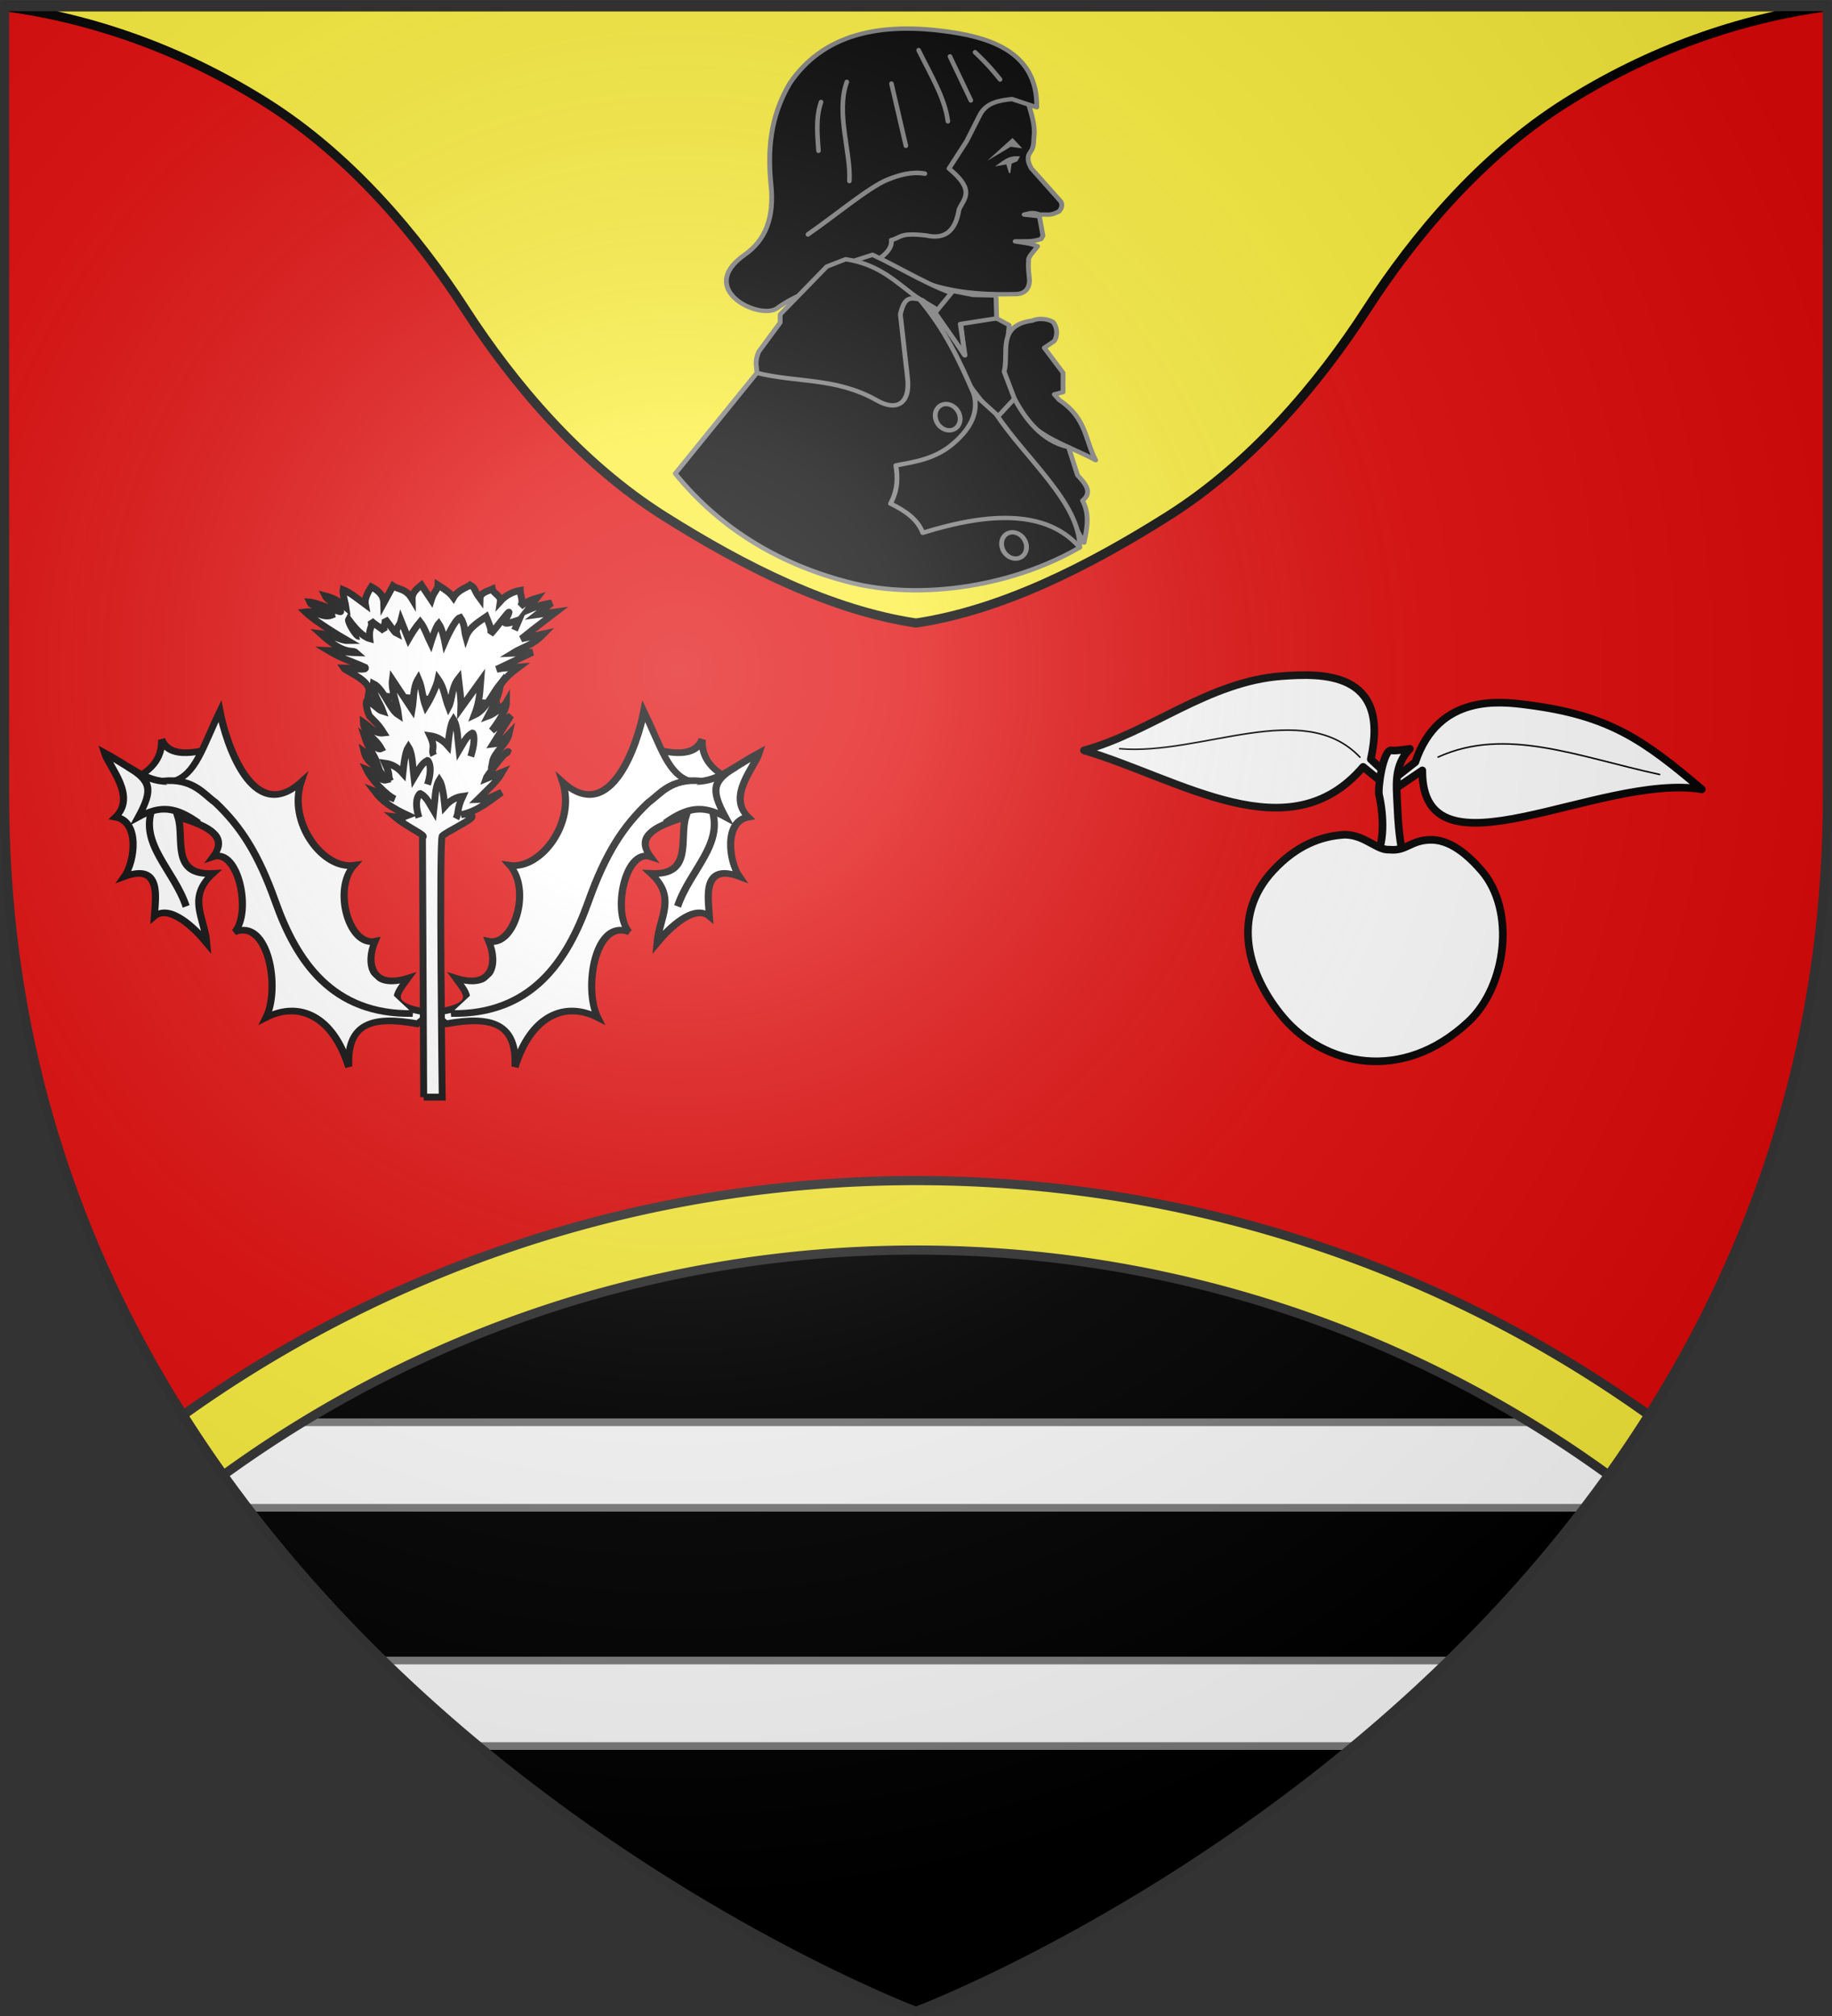 <svg xmlns="http://www.w3.org/2000/svg" xmlns:xlink="http://www.w3.org/1999/xlink" width="600" height="660" version="1.0"><rect width="100%" height="100%" fill="#333333" stroke="none"/><defs><radialGradient xlink:href="#a" id="c" cx="221.445" cy="226.331" r="300" fx="221.445" fy="226.331" gradientTransform="matrix(1.353 0 0 1.349 -77.63 -85.747)" gradientUnits="userSpaceOnUse"/><linearGradient id="a"><stop offset="0" style="stop-color:white;stop-opacity:.314"/><stop offset=".19" style="stop-color:white;stop-opacity:.251"/><stop offset=".6" style="stop-color:#6b6b6b;stop-opacity:.125"/><stop offset="1" style="stop-color:black;stop-opacity:.125"/></linearGradient></defs><g style="display:inline"><path d="M300 658.5s298.5-112.32 298.5-397.772V2.176H1.5v258.552C1.5 546.18 300 658.5 300 658.5z" style="fill:#e20909;fill-opacity:1;fill-rule:evenodd;stroke:none;stroke-width:1px;stroke-linecap:butt;stroke-linejoin:miter;stroke-opacity:1"/><path d="M300 397.875c-87.157 0-167.832 27.931-233.563 75.313C154.245 603.644 300 658.5 300 658.5s145.755-54.856 233.563-185.313c-65.73-47.38-146.406-75.312-233.563-75.312z" style="opacity:1;fill:#000;fill-opacity:1;stroke:none;stroke-width:21.84;stroke-linecap:round;stroke-linejoin:round;stroke-miterlimit:4;stroke-dasharray:none;stroke-opacity:1"/><path d="M1.5 2.188C30.277 6 59.775 16.338 87.281 33.688c27.516 17.354 49.472 43.437 65.125 67.656 15.653 24.209 37.62 50.308 65.125 67.656 26.443 16.677 54.753 30.821 82.469 34.969 27.716-4.148 56.026-18.292 82.469-34.969 27.506-17.348 49.472-43.447 65.125-67.656 15.653-24.22 37.61-50.302 65.125-67.656C540.225 16.338 569.723 6 598.5 2.188H1.5z" style="fill:#fcef3c;fill-opacity:1;stroke:#000;stroke-width:3;stroke-linecap:round;stroke-linejoin:round;stroke-miterlimit:4;stroke-opacity:1"/><path d="M61.438 465.625c6.246 9.741 12.829 19.062 19.656 28h437.812c6.827-8.938 13.41-18.259 19.657-28H61.438z" style="fill:#fff;fill-opacity:1;fill-rule:evenodd;stroke:#7f7f7f;stroke-width:2.5;stroke-linecap:butt;stroke-linejoin:miter;stroke-opacity:1;stroke-miterlimit:4;stroke-dasharray:none"/><path d="M300 386.5c-89.637 0-172.47 28.476-240.031 76.781a410.857 410.857 0 0 0 13.187 19.625C137.01 436.55 215.43 409.25 300 409.25c84.57 0 162.99 27.299 226.844 73.656a410.857 410.857 0 0 0 13.187-19.625C472.463 414.976 389.637 386.5 300 386.5z" style="fill:#fcef3c;fill-opacity:1;fill-rule:evenodd;stroke:#313131;stroke-width:3;stroke-linecap:butt;stroke-linejoin:miter;stroke-opacity:1;stroke-miterlimit:4;stroke-dasharray:none"/><path d="M125.531 543.625a518.91 518.91 0 0 0 31.125 28h286.688a518.907 518.907 0 0 0 31.125-28H125.53z" style="fill:#fff;fill-opacity:1;fill-rule:evenodd;stroke:#7f7f7f;stroke-width:2.5;stroke-linecap:butt;stroke-linejoin:miter;stroke-opacity:1;stroke-miterlimit:4;stroke-dasharray:none"/></g><g style="display:inline"><path d="m1142.99 254.216-6.043-5.655c6.54-29.128-16.529-28.12-29.084-27.22-24.064 1.727-43.236 18.458-64.85 24.318 32.078 9.593 67.158 33.773 91.42 5.404l7.205 5.855 1.351-2.702zM1145.026 254.603l6.511-5.107c7.59-22.69 28.27-19.815 36.751-18.727 26.705 3.424 37.86 11.348 57.078 27.626-33.703-5.395-91.688 31.47-91.542-6.187l-7.688 5.204-1.11-2.81z" style="opacity:1;fill:#fff;fill-opacity:1;stroke:#000;stroke-width:2.5;stroke-linecap:round;stroke-linejoin:round;stroke-miterlimit:4;stroke-dasharray:none;stroke-opacity:1" transform="translate(-688)"/><path d="M1137.84 281.82c3.912-4.98 3.297-15.247 1.822-21.537-.517-2.204 1.385-15.303 4.137-14.613 1.101.276 5.94-.52 5.94-.52-5.296 5.48-4.383 11.846-4.098 18.316.503 11.446 1.325 13.475 2.199 18.619l-10-.265z" style="opacity:1;fill:#fff;fill-opacity:1;stroke:#000;stroke-width:2.5;stroke-linecap:round;stroke-linejoin:round;stroke-miterlimit:4;stroke-dasharray:none;stroke-opacity:1" transform="translate(-688)"/><path d="M1128.387 273.26c-7.956.479-15.825 3.607-23.328 11.628-14.389 15.38-8.032 34.865 3.172 48.166 13.218 15.692 38.893 21.876 60.796 1.351 12.32-11.546 15.555-36.442 4.053-49.537-4.238-4.825-10.237-10.31-17.113-9.908-6.108.305-7.548 3.767-12.905 3.196-4.13.306-8.045-4.861-14.675-4.897z" style="opacity:1;fill:#fff;fill-opacity:1;stroke:#000;stroke-width:2.5;stroke-linecap:round;stroke-linejoin:round;stroke-miterlimit:4;stroke-dasharray:none;stroke-opacity:1" transform="translate(-688)"/><path d="M1054.698 245.117c26.832 2.294 60.283-16.688 78.7 2.782M1231.544 253.552c-26.75-5.781-50.365-15.793-72.557-5.699" style="opacity:1;fill:none;fill-opacity:1;stroke:#000;stroke-width:.5;stroke-linecap:round;stroke-linejoin:round;stroke-miterlimit:4;stroke-dasharray:none;stroke-opacity:1" transform="translate(-688)"/></g><g style="display:inline" transform="matrix(.9 0 0 .9 -615.856 27.536)"><use xlink:href="#b" width="600" height="660" style="fill:#fff;stroke-width:2.5;stroke-miterlimit:4;stroke-dasharray:none" transform="matrix(-1 0 0 1 1682.889 0)"/><path d="M818.99 224.287c-1.754-1.122.162-2.679-.64-4.858-1.43-3.444-8.37-6.002-9.025-7.03 3.596.085 8.698 1.02 7.87-.207-4.492-2.056-8.201-2.996-13.478-6.166 4.64.125 6.216.696 10.173.808-1.555-1.4-3.808 1.457-12.976-6.973 4.52.479 7.352 2.546 9.778 2.539-2.885-1.667-11.804-6.997-15.286-10.397 3.718-.505 6.532 2.435 9.659 1.142-.076-.442-7.321-2.97-8.084-4.726 2.777.225 11.366 4 11.294 3.437-.218-1.72-4.831-3.968-5.681-5.723 3.925.998 5.778 2.622 7.637 4.24-.092-.745-1.374-5.126-1.128-6.483 2.584 1.005 5.633 3.55 8.154 5.397-.46-2.508 1.49-5.35 2.183-6.415 2.579 1.408 4.422 2.944 4.492 5.87l3.369-6.196c2.057 1.447 4.573.753 6.963 4.729-.056-2.256 1.674-3.647 3.369-5.055l3.594 5.38c.903-2.927 2.436-3.799 2.47-5.38 2.694 1.707 4.388 2.857 5.616 4.566 1.644-2.89 4.954-3.65 6.064-4.566 2.119 1.164 1.086 1.522 3.594 4.892.047-2.195 3.199-2.787 4.492-3.424.32 1.541 3.199 2.48 2.92 4.402 2.246-2.474 4.941-3.526 7.188-3.913.006 1.63 1.442 4.24 0 5.87 1.796-1.505 4.267-2.606 6.064-3.098l-3.37 4.402c4.992-2.073 6.639-2.203 8.76-2.609l-5.39 4.24 6.963-.979-8.086 6.196-4.492 3.587 8.086-1.793c-4.327 4.455-7.488 4.678-11.23 7.01l7.187-.325-13.028 6.196c2.54-.555 2.7-.41 8.086-.816-1.767 1.34-9.642 6.555-8.086 13.37l-40.879-2.771-5.84 1.467" style="fill:#fff;fill-opacity:1;fill-rule:evenodd;stroke:#000;stroke-width:2.5;stroke-linecap:butt;stroke-linejoin:miter;stroke-miterlimit:4;stroke-dasharray:none;stroke-opacity:1"/><g id="b" style="fill:#fff;stroke:#000;stroke-width:1.318;stroke-miterlimit:4;stroke-dasharray:none;stroke-opacity:1"><path d="M-167.919-168.258c4.15.054 8.753-.629 9.256-4.628.691 3.883 3.407 5.742 7.5 6.224l-7.82 5.425-8.936-7.02z" style="fill:#fff;fill-opacity:1;fill-rule:evenodd;stroke:#000;stroke-width:1.318;stroke-linecap:butt;stroke-linejoin:miter;stroke-miterlimit:4;stroke-dasharray:none;stroke-opacity:1" transform="matrix(1.923 .572 -.421 1.745 1172.133 630.817)"/><path d="M-191.717-102.773c7.672-4.226 12.45-4.199 13.947 4.404.595-10.75 5.933-15.755 12.528-14.365-3.814-4.766-4.71-19.202 1.855-18.473-3.845-2.833-4.234-16.07.615-15.875-3.404-2.922-.963-5.953 4.505-9.77-.271 4.503 3.867 11.016-3.766 13.007 5.655 3.135 3.375 8.03 4.062 13.089 1.526-3.559 4.924-9.724 8.125-8.124-.915-3.282-3.726-10.04 3.61-9.478-2.48-2.247-5.164-9.84-.981-12.092-4.664-2.741-1.01-10.124-.824-13.079-4.418 4.695-6.087 8.233-10.832 9.478-4.309.028-6.581-4.78-11.284-10.937.266 6.338-.86 24.225-11.338 18.455 4.104 7.075-.106 18.345-5.786 19.271 4.78 3.321 4.377 15.527-.478 15.984 2.585 3.711 2.779 9.218-4.277 9.077 2.683 2.384 5.581 4.031-2.494 8.074l2.813 1.354z" style="fill:#fff;fill-opacity:1;fill-rule:evenodd;stroke:#000;stroke-width:1.318;stroke-linecap:butt;stroke-linejoin:miter;stroke-miterlimit:4;stroke-dasharray:none;stroke-opacity:1" transform="matrix(1.923 .572 -.421 1.745 1172.133 630.817)"/><path d="M-154.14-160.053c3.92 6.133-1.149 13.286-1.756 21.064M-191.37-105.03c14.305-4.373 18.31-16.92 19.512-29.656.99-10.48 2.933-16.671 6.374-22.804 1.723-2.303 2.886-6.072 8.361-7.234" style="fill:#fff;stroke:#000;stroke-width:1.318;stroke-linecap:butt;stroke-linejoin:miter;stroke-miterlimit:4;stroke-dasharray:none;stroke-opacity:1" transform="matrix(1.923 .572 -.421 1.745 1172.133 630.817)"/><path d="M-161.61-154.495c3.327-4.466 5.897-5.716 10.373-4.628-3.819-4.485-3.853-6.318-.32-10.372" style="fill:#fff;stroke:#000;stroke-width:1.318;stroke-linecap:butt;stroke-linejoin:miter;stroke-miterlimit:4;stroke-dasharray:none;stroke-opacity:1" transform="matrix(1.923 .572 -.421 1.745 1172.133 630.817)"/></g><path d="m838.47 368.495-.45-94.57c1.867-.497-5.103-3.264-10.109-7.434 4.24.492 1.912.561 4.78-.514-5.535-2.57-9.268-4.94-12.128-8.764l7.412 2.853c-2.995-1.323-8.46-6.886-10.332-10.802 3.107 1.225 5.285 4.372 7.187 3.873-3.182-5.422-7.026-5.872-8.086-10.395 2.097 1.4 3.295 3.432 4.942 4.688-1.203-3.6-3.538-6.182-4.717-9.987 2.07 1.648 4.527 5.05 6.064 4.28-2.398-4.28-6.322-5.299-6.513-9.579 2.335 1.537 4 4.29 7.412 3.872-2.134-3.395-3.398-4.242-5.166-6.114-.49-.81-1.714-4.656-.949-5.705 4.194 2.637 3.832 3.332 5.827 3.943-1.13-3.21-4.046-6.665-3.53-10.06 3.914 1.96 5.828 9.277 9.208 11.414-.457-3.989-2.77-8.933-2.246-12.84l7.188 10.802c.684-3.804.196-7.813 2.246-11.21 1.573 3.602 1.374 6.615 2.695 10.191 1.778-2.836 3.976-7.48 4.492-9.987 2.324 3.25 2.42 6.64 3.819 10.191 1.43-2.656.933-7.029 3.594-10.394.386 3.6 1.057 7.201.898 10.802l7.188-9.987c-.32 3.755-.222 7.131-2.247 12.432 4.176-1.932 6.327-7.54 9.434-11.413-.167 3.94-2.352 7.677-4.492 11.821 2.132-.765 6.028-3.837 6.738-5.095 0 3.668-5.39 10.394-5.39 10.394l6.962-5.503-6.513 10.395c2.309-.237 4.123-1.82 5.84-3.669-.773 3.533-5.452 6.658-6.065 10.19 0 0 7.537-4.68 5.39-3.668-1.626.767-7.735 9.347-7.86 9.783l6.064-2.446c-2.034 3.533-4.012 5.028-8.984 9.987 4.262-.07 6.158-1.574 8.76-2.65-4.286 3.105-8.923 7.006-14.825 8.153 0 0 4.341-.843 4.043.815-.203 1.131-9.662 5.631-10.843 6.93-1.179 1.297 0 94.977 0 94.977h-6.738z" style="fill:#fff;fill-opacity:.996;fill-rule:evenodd;stroke:#000;stroke-width:2.5;stroke-linecap:butt;stroke-linejoin:miter;stroke-miterlimit:4;stroke-dasharray:none;stroke-opacity:1"/><path d="M814.947 200.87c-.947.292-4.28-5.276-3.818-6.115 2.608 3.528 5.175 6.222 7.696 6.945-.474-4.33 1.338-3.965.39-6.538 1.495 1.453 3.914 2.75 4.937 3.836-.612-1.759.583-2.818.229-4.447 1.45 1.693 3.412 4.91 4.263 5.297-.548-1.888 1.11-2.742 1.577-4.686l2.695 6.726c1.09-1.902 2.647-4.36 4.268-6.262 1.601 1.984 2.873 5.778 3.818 7.689 0 0 1.797-5.855 2.92-7.078 1.348 1.923 2.246 6.67 2.246 6.67s3.594-8.3 5.615-8.911c1.759 2.588 1.454 5.052 2.022 7.077 1.237-3.489 4.879-5.572 7.412-7.337.853 2.16 2.17 4.807 1.572 6.318 1.737-1.723 6.588-8.428 6.739-7.949-.72 2.93-4.663 5.651 3.593 2.853l-1.572 3.67M836.735 266.792c-2.17-6.93.42-8.764.449-8.764 2.32 1.184 3.294 3.585 4.941 6.319.492-3.985.435-8.716 2.022-11.21 1.032 1.565 1.582 5.322 2.021 9.579 2.171-2.459 4.343-3.375 6.514-3.669-2.282 4.837-1.27 5.77-2.47 8.153M855.59 244.577c2.17-6.93.704-8.56.674-8.56-2.32 1.183-3.294 3.585-4.941 6.318-.492-3.985-.435-8.716-2.022-11.21-1.032 1.565-1.582 5.322-2.021 9.58-2.171-2.46-4.343-3.376-6.514-3.67 2.282 4.837.148 4.75 1.348 7.134M839.868 254.767c2.17-6.93.03-8.764 0-8.764-2.321 1.184-3.294 3.585-4.942 6.319-.491-3.985-.434-8.716-2.021-11.21-1.033 1.565-1.582 5.322-2.022 9.579-2.17-2.459-4.342-3.375-6.513-3.669 2.281 4.837.82 4.139 2.021 6.522" style="fill:#fff;stroke:#000;stroke-width:2.5;stroke-linecap:butt;stroke-linejoin:miter;stroke-miterlimit:4;stroke-dasharray:none;stroke-opacity:1"/></g><g style="display:inline"><path d="M277.22 98.005c13.832 3.169 17.9 12.755 46.717 12.029 3.04.117 4.942-1.19 5.036-4.756-.118-2.19-.49-3.87-.28-6.713-.274-1.377 1.763-3.332 2.797-5.036-2.331-1.137-4.662-1.205-6.993-1.678 2.704-.084 5.408.267 8.112-.84l.56-1.118-1.12-6.714-4.755-.56c1.567-.303 2.32-1.047 4.894-.009l2.1.01c1.805.127 2.822-.535 3.916-1.12 1.024-1.328 1.004-2.395.56-3.356l-9.232-11.47c-.913-1.864-1.55-3.73-.28-5.594 1.172-1.772.988-3.544 1.12-5.315.437-3.73-.693-7.46-1.68-11.19l-6.153-7.833-31.89 23.219-13.428 38.044z" style="opacity:1;fill:#000;fill-opacity:1;stroke:#7f7f7f;stroke-width:1.5;stroke-linecap:round;stroke-linejoin:round;stroke-miterlimit:4;stroke-dasharray:none;stroke-opacity:1" transform="matrix(1.05 0 0 .95 -8.25 -8.235)"/><path d="m315.793 64.087 7.88-7.881 3.042 3.595-3.594-.554-7.328 4.84zM318.143 66.022c2.34-1.497 3.854-3.984 7.881-3.456l-.83 1.659-1.797.83-.415 3.318-.415-.138-.83-2.904-3.594.691z" style="opacity:1;fill:#7f7f7f;fill-opacity:1;stroke:none;stroke-width:1.5;stroke-linecap:round;stroke-linejoin:round;stroke-miterlimit:4;stroke-dasharray:none;stroke-opacity:1" transform="matrix(1.05 0 0 .95 -8.25 -8.235)"/><path d="M331.233 45.634c.293-18.381-13.678-23.671-26.201-25.81-23.119-3.949-40.615.873-50.839 17.598-6.194 11.601-6.927 23.203-5.866 34.805 1.094 11.365-1.618 19.134-8.212 24.246-15.488 12.02 4.898 22.708 10.168 18.38 10.705-8.792 36.728-14.331 35.587-23.464 3.02-.732 2.33-2.7 10.95-1.564 5.304 1.31 9.029-.933 10.167-8.995 1.487-3.68 5.29-6.436-3.128-14.078l5.475-9.386 4.301-9.385c2.126-4.054 5.955-4.699 9.87-5.175l7.728 2.828z" style="opacity:1;fill:#000;fill-opacity:1;stroke:#7f7f7f;stroke-width:1.5;stroke-linecap:round;stroke-linejoin:round;stroke-miterlimit:4;stroke-dasharray:none;stroke-opacity:1" transform="matrix(1.05 0 0 .95 -8.25 -8.235)"/><path d="M274.529 98.428h0c8.759 6.084 17.396 11.21 27.766 18.38l5.866-5.866c-9.386-2.924-18.772-9.624-28.157-14.47l-5.475 1.956z" style="opacity:1;fill:#000;fill-opacity:1;stroke:#7f7f7f;stroke-width:1.5;stroke-linecap:round;stroke-linejoin:round;stroke-miterlimit:4;stroke-dasharray:none;stroke-opacity:1" transform="matrix(1.05 0 0 .95 -8.25 -8.235)"/><path d="M295.562 112.11c10.44 13.247 4.509 17.95 23.073 40.671l7.906-7.816-5.084-10.95 1.173-13.296-3.91-2.346-11.342.39 1.332 12.29-8.762-14.636-4.386-4.307z" style="opacity:1;fill:#000;fill-opacity:1;stroke:#7f7f7f;stroke-width:1.5;stroke-linecap:round;stroke-linejoin:round;stroke-miterlimit:4;stroke-dasharray:none;stroke-opacity:1" transform="matrix(1.05 0 0 .95 -8.25 -8.235)"/><path d="m305.105 108.939 6.184 1.368 7.24.197.19 7.869-11.34 1.955 1.48 10.784-9.302-14.695 5.548-7.478zM329.902 119.155c1.67-.94 4.745-.675 6.415.465 1.604 2.284 1.253 5.112.391 6.574l-3.128 2.346 5.866 8.604v6.648l-2.738.782 1.565 1.955c8.516 6.233 7.994 13.756 11.34 20.727-9.652-5.814-21.821-8.675-25.337-21.192l-3.21-9.311c1.556-6.457-2.426-15.994 8.836-17.598z" style="opacity:1;fill:#000;fill-opacity:1;stroke:#7f7f7f;stroke-width:1.5;stroke-linecap:round;stroke-linejoin:round;stroke-miterlimit:4;stroke-dasharray:none;stroke-opacity:1" transform="matrix(1.05 0 0 .95 -8.25 -8.235)"/><path d="M318.635 152.781c8.896 12.323 17.655 23.408 27.348 42.895.916-4.834 1.859-9.667-.468-14.5 3.243-2.911.887-5.822-1.56-8.732l-2.806-9.667c-8.337-2.079-13.458-9.712-16.873-16.713l-5.641 6.717z" style="opacity:1;fill:#000;fill-opacity:1;stroke:#7f7f7f;stroke-width:1.5;stroke-linecap:round;stroke-linejoin:round;stroke-miterlimit:4;stroke-dasharray:none;stroke-opacity:1" transform="matrix(1.05 0 0 .95 -8.25 -8.235)"/><path d="m218.476 171.87 25.456-34.701c-.008-2.23-.783-3.693.56-7.274l6.713-10.07v-2.798l14.547-16.504 5.874-2.518c10.962 1.806 16.132 8.439 22.939 13.707 8.032 10.441 12.7 21.555 17.064 32.73l6.993 6.993c9.154 15.293 26.128 30.585 26.016 45.877-19.828 12.8-48.565 18.638-71.893 12.03-20.75-5.88-39.736-17.65-54.27-37.471z" style="opacity:1;fill:#000;fill-opacity:1;stroke:#7f7f7f;stroke-width:1.5;stroke-linecap:round;stroke-linejoin:round;stroke-miterlimit:4;stroke-dasharray:none;stroke-opacity:1" transform="matrix(1.05 0 0 .95 -8.25 -8.235)"/><path d="M243.932 137.169c12.37 3.438 24.77 1.497 37.485 9.51 5.87 3.7 10.46 1.418 9.511-7.832l-2.238-21.82c1.426-7.096 3.744-5.273 5.875-5.315M311.629 144.442c1.47 6.05-.655 11.57-6.434 17.064-5.693 5.412-12.172 6.336-17.904 7.553.581 4.097.692 8.312-1.678 13.148 4.577 2.441 8.457 5.406 10.07 10.07 21.315-7.315 38.804-7.744 48.955 5.035" style="opacity:1;fill:none;fill-opacity:1;stroke:#7f7f7f;stroke-width:1.5;stroke-linecap:round;stroke-linejoin:round;stroke-miterlimit:4;stroke-dasharray:none;stroke-opacity:1" transform="matrix(1.05 0 0 .95 -8.25 -8.235)"/><path d="M306.034 154.652a3.776 4.616 0 1 1-7.553 0 3.776 4.616 0 1 1 7.553 0z" style="opacity:1;fill:none;fill-opacity:1;stroke:#7f7f7f;stroke-width:1.5;stroke-linecap:round;stroke-linejoin:round;stroke-miterlimit:4;stroke-dasharray:none;stroke-opacity:1" transform="matrix(.987 -.325 .359 .893 -43.475 96.709)"/><path d="M306.034 154.652a3.776 4.616 0 1 1-7.553 0 3.776 4.616 0 1 1 7.553 0z" style="opacity:1;fill:none;fill-opacity:1;stroke:#7f7f7f;stroke-width:1.5;stroke-linecap:round;stroke-linejoin:round;stroke-miterlimit:4;stroke-dasharray:none;stroke-opacity:1" transform="matrix(.987 -.325 .359 .893 -21.74 138.698)"/><path d="M300.859 16.43c3.752 7.755 8.597 15.51 9.58 23.265M311.122 18.483l6.843 14.369M319.334 17.114c4.209 3.947 6.18 6.4 8.21 8.895M277.344 26.822c-3.689 10.103 1.399 23.116.84 32.436M264.597 76.735c8.666-5.96 19.999-15.462 25.998-17.881 3.816-1.54 8.012-2.794 12.316-2M291.963 27.378l4.73 20.342M268.902 33.414c-1.816 5.315-1.174 10.63-.84 15.945" style="opacity:1;fill:none;fill-opacity:1;stroke:#7f7f7f;stroke-width:1.5;stroke-linecap:round;stroke-linejoin:round;stroke-miterlimit:4;stroke-dasharray:none;stroke-opacity:1"/></g><path d="M300 658.5s298.5-112.32 298.5-397.772V2.176H1.5v258.552C1.5 546.18 300 658.5 300 658.5z" style="opacity:1;fill:url(#c);fill-opacity:1;fill-rule:evenodd;stroke:none;stroke-width:1px;stroke-linecap:butt;stroke-linejoin:miter;stroke-opacity:1"/><path d="M300 658.5S1.5 546.18 1.5 260.728V2.176h597v258.552C598.5 546.18 300 658.5 300 658.5z" style="opacity:1;fill:none;fill-opacity:1;fill-rule:evenodd;stroke:#313131;stroke-width:3;stroke-linecap:butt;stroke-linejoin:miter;stroke-miterlimit:4;stroke-dasharray:none;stroke-opacity:1"/></svg>